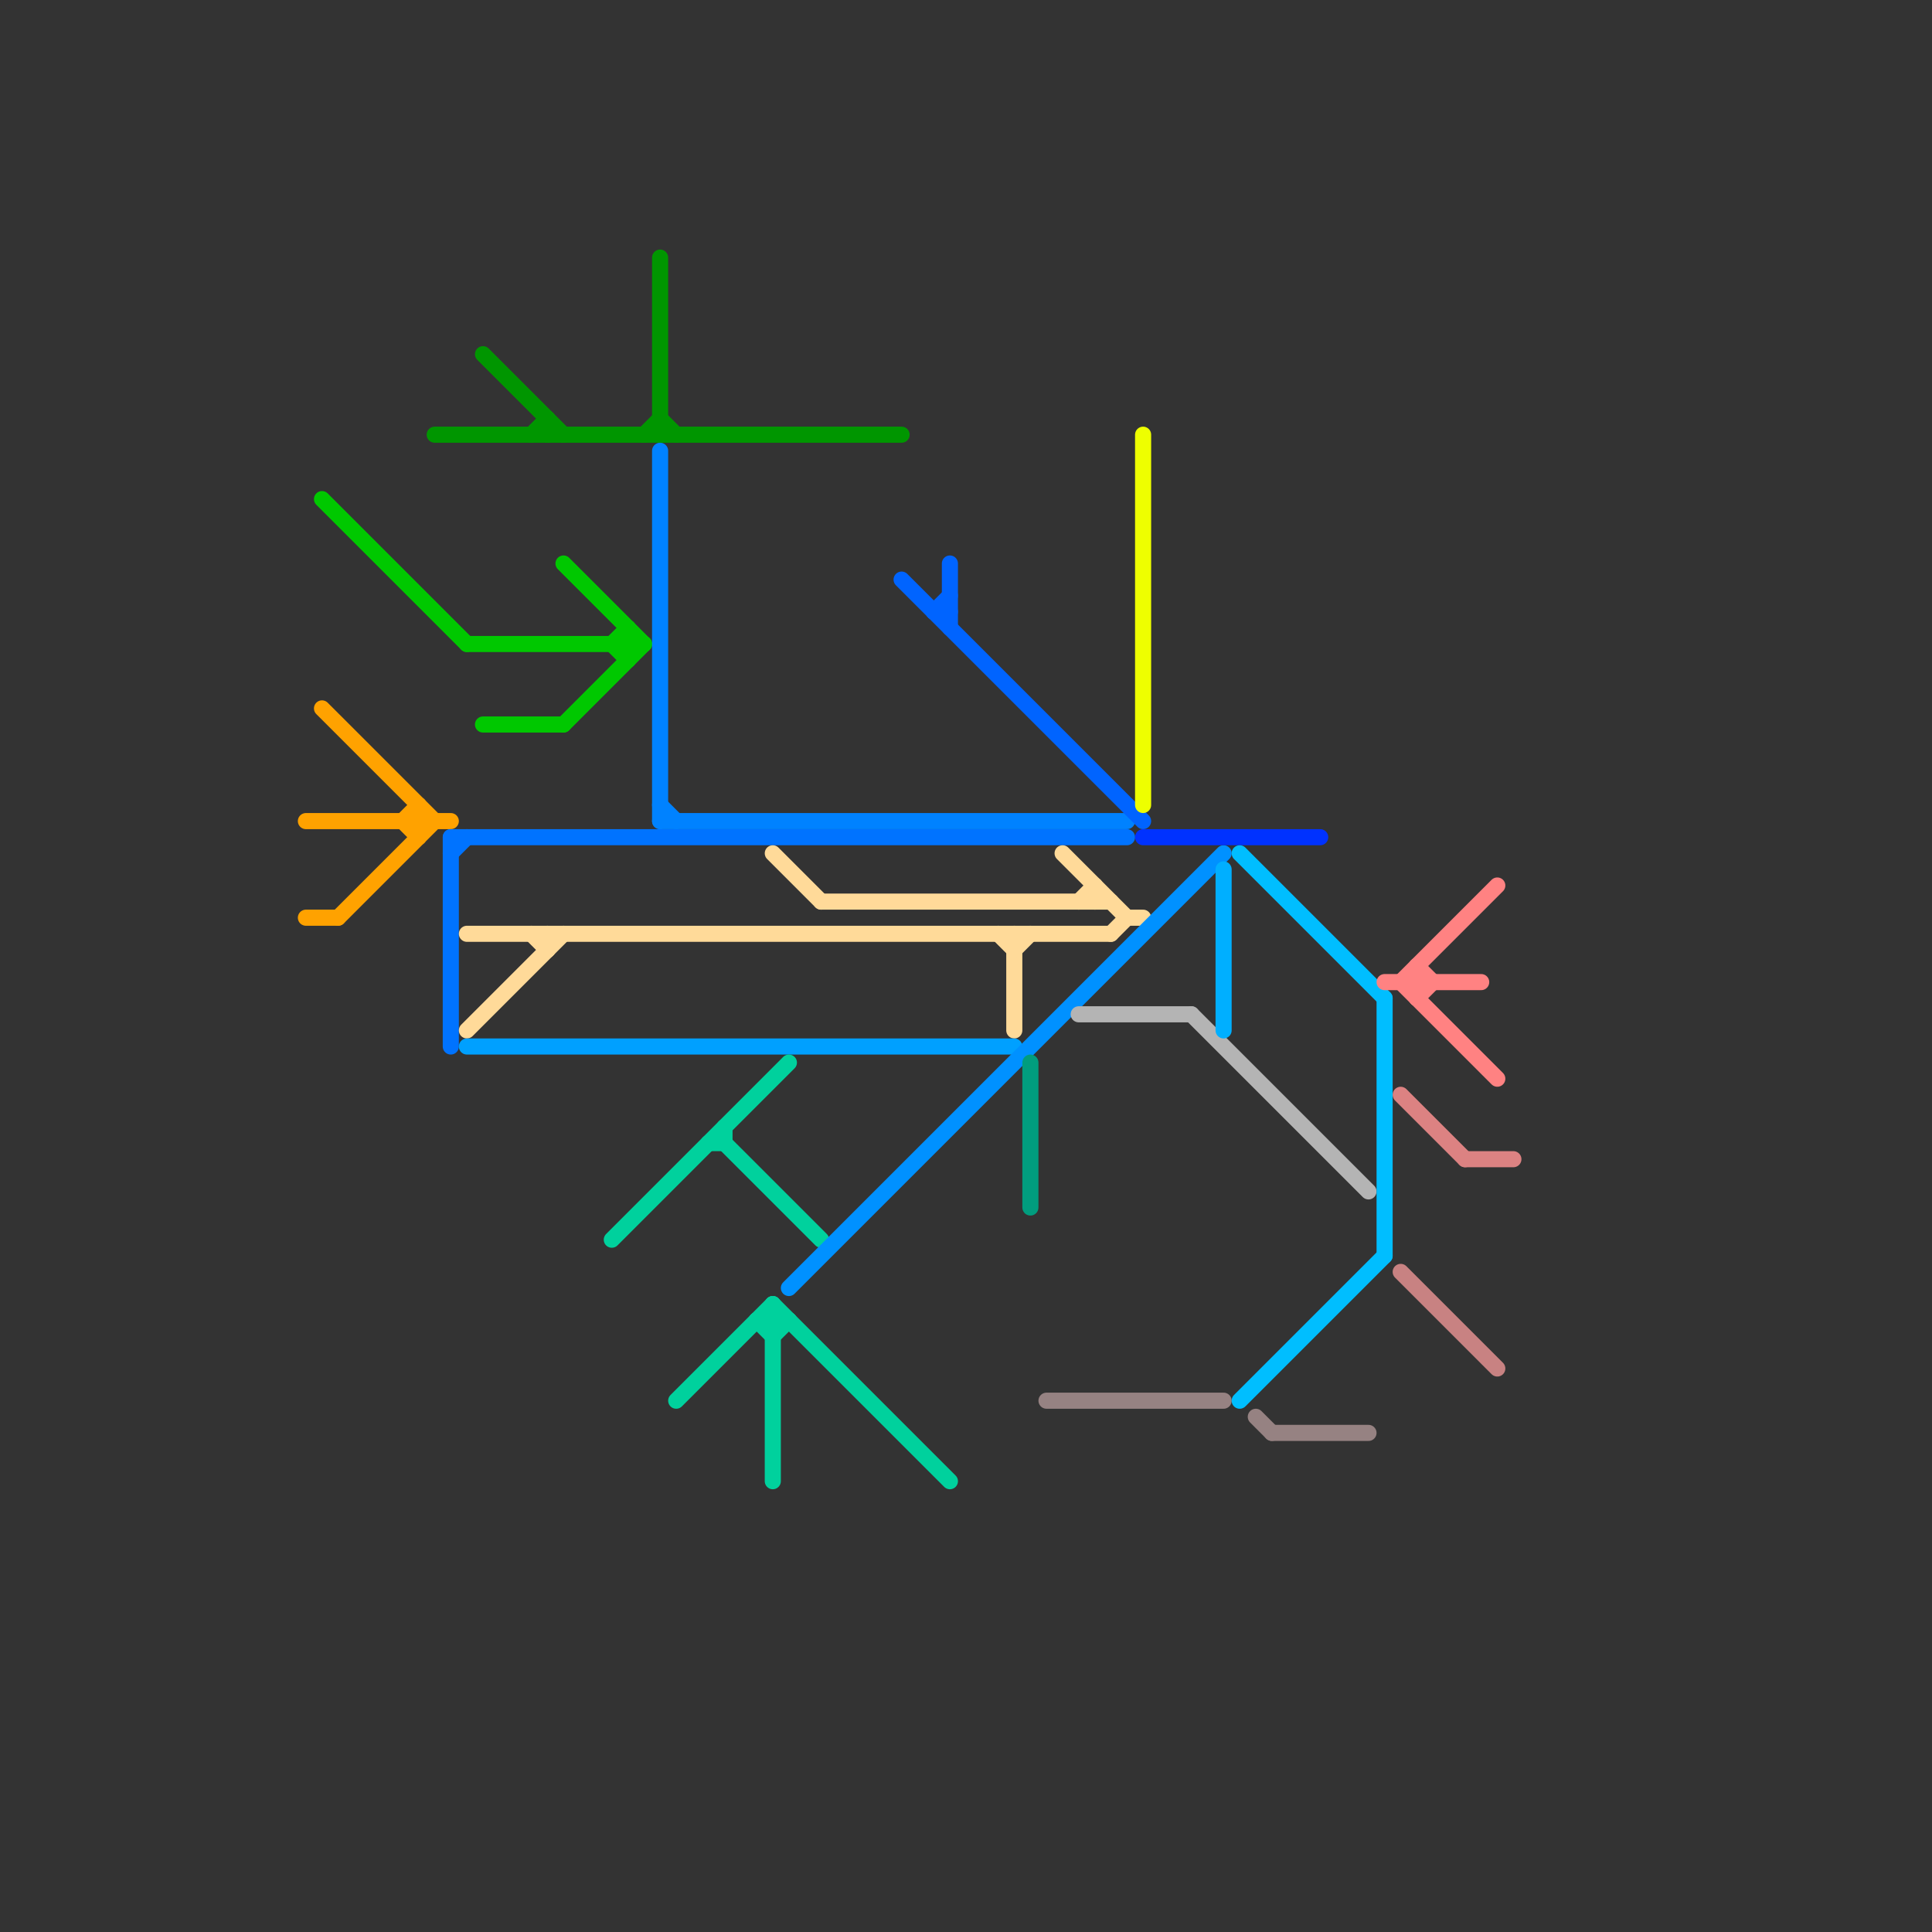 
<svg version="1.1" xmlns="http://www.w3.org/2000/svg" viewBox="0 0 120 120">
<rect x="0" y="0" width="120" height="120" fill="#333333" stroke="none"/>
<style>text { font: 1px Helvetica; font-weight: 600; white-space: pre; dominant-baseline: central; } line { stroke-width: 1; fill: none; stroke-linecap: round; stroke-linejoin: round; } .c0 { stroke: #ffa200 } .c1 { stroke: #00c800 } .c2 { stroke: #009600 } .c3 { stroke: #0073ff } .c4 { stroke: #ffda99 } .c5 { stroke: #00a0ff } .c6 { stroke: #00d19d } .c7 { stroke: #0082ff } .c8 { stroke: #0091ff } .c9 { stroke: #0064ff } .c10 { stroke: #019d7e } .c11 { stroke: #968282 } .c12 { stroke: #b4b4b4 } .c13 { stroke: #eeff00 } .c14 { stroke: #0032ff } .c15 { stroke: #00afff } .c16 { stroke: #00beff } .c17 { stroke: #ff8282 } .c18 { stroke: #dc8282 } .c19 { stroke: #c88282 }</style><defs><g id="wm-xf"><circle r="1.2" fill="#000"/><circle r="0.9" fill="#fff"/><circle r="0.6" fill="#000"/><circle r="0.3" fill="#fff"/></g><g id="wm"><circle r="0.6" fill="#000"/><circle r="0.3" fill="#fff"/></g></defs><line class="c0" x1="25" y1="51" x2="26" y2="52"/><line class="c0" x1="19" y1="51" x2="28" y2="51"/><line class="c0" x1="19" y1="57" x2="21" y2="57"/><line class="c0" x1="21" y1="57" x2="27" y2="51"/><line class="c0" x1="25" y1="51" x2="26" y2="50"/><line class="c0" x1="26" y1="50" x2="26" y2="52"/><line class="c0" x1="20" y1="44" x2="27" y2="51"/><line class="c1" x1="35" y1="45" x2="40" y2="40"/><line class="c1" x1="38" y1="40" x2="39" y2="41"/><line class="c1" x1="35" y1="35" x2="40" y2="40"/><line class="c1" x1="29" y1="40" x2="40" y2="40"/><line class="c1" x1="30" y1="45" x2="35" y2="45"/><line class="c1" x1="39" y1="39" x2="39" y2="41"/><line class="c1" x1="20" y1="31" x2="29" y2="40"/><line class="c1" x1="38" y1="40" x2="39" y2="39"/><line class="c2" x1="40" y1="27" x2="41" y2="26"/><line class="c2" x1="27" y1="27" x2="56" y2="27"/><line class="c2" x1="34" y1="26" x2="34" y2="27"/><line class="c2" x1="30" y1="22" x2="35" y2="27"/><line class="c2" x1="41" y1="26" x2="42" y2="27"/><line class="c2" x1="41" y1="16" x2="41" y2="27"/><line class="c2" x1="33" y1="27" x2="34" y2="26"/><line class="c3" x1="28" y1="52" x2="28" y2="65"/><line class="c3" x1="28" y1="52" x2="70" y2="52"/><line class="c3" x1="28" y1="53" x2="29" y2="52"/><line class="c4" x1="63" y1="58" x2="63" y2="64"/><line class="c4" x1="34" y1="58" x2="34" y2="59"/><line class="c4" x1="70" y1="57" x2="71" y2="57"/><line class="c4" x1="33" y1="58" x2="34" y2="59"/><line class="c4" x1="67" y1="56" x2="68" y2="55"/><line class="c4" x1="48" y1="53" x2="51" y2="56"/><line class="c4" x1="68" y1="55" x2="68" y2="56"/><line class="c4" x1="51" y1="56" x2="69" y2="56"/><line class="c4" x1="29" y1="64" x2="35" y2="58"/><line class="c4" x1="63" y1="59" x2="64" y2="58"/><line class="c4" x1="66" y1="53" x2="70" y2="57"/><line class="c4" x1="29" y1="58" x2="69" y2="58"/><line class="c4" x1="62" y1="58" x2="63" y2="59"/><line class="c4" x1="69" y1="58" x2="70" y2="57"/><line class="c5" x1="29" y1="65" x2="63" y2="65"/><line class="c6" x1="48" y1="81" x2="48" y2="92"/><line class="c6" x1="45" y1="70" x2="45" y2="71"/><line class="c6" x1="48" y1="83" x2="49" y2="82"/><line class="c6" x1="48" y1="81" x2="59" y2="92"/><line class="c6" x1="38" y1="77" x2="49" y2="66"/><line class="c6" x1="44" y1="71" x2="45" y2="71"/><line class="c6" x1="45" y1="71" x2="51" y2="77"/><line class="c6" x1="47" y1="82" x2="48" y2="83"/><line class="c6" x1="47" y1="82" x2="49" y2="82"/><line class="c6" x1="42" y1="87" x2="48" y2="81"/><line class="c7" x1="41" y1="50" x2="42" y2="51"/><line class="c7" x1="41" y1="51" x2="70" y2="51"/><line class="c7" x1="41" y1="28" x2="41" y2="51"/><line class="c8" x1="49" y1="80" x2="76" y2="53"/><line class="c9" x1="58" y1="38" x2="59" y2="38"/><line class="c9" x1="56" y1="36" x2="71" y2="51"/><line class="c9" x1="58" y1="38" x2="59" y2="37"/><line class="c9" x1="59" y1="35" x2="59" y2="39"/><line class="c10" x1="64" y1="66" x2="64" y2="75"/><line class="c11" x1="65" y1="87" x2="76" y2="87"/><line class="c11" x1="78" y1="88" x2="79" y2="89"/><line class="c11" x1="79" y1="89" x2="85" y2="89"/><line class="c12" x1="67" y1="63" x2="74" y2="63"/><line class="c12" x1="74" y1="63" x2="85" y2="74"/><line class="c13" x1="71" y1="27" x2="71" y2="50"/><line class="c14" x1="71" y1="52" x2="82" y2="52"/><line class="c15" x1="76" y1="54" x2="76" y2="64"/><line class="c16" x1="77" y1="53" x2="86" y2="62"/><line class="c16" x1="77" y1="87" x2="86" y2="78"/><line class="c16" x1="86" y1="62" x2="86" y2="78"/><line class="c17" x1="88" y1="62" x2="89" y2="61"/><line class="c17" x1="87" y1="61" x2="93" y2="55"/><line class="c17" x1="86" y1="61" x2="92" y2="61"/><line class="c17" x1="87" y1="61" x2="93" y2="67"/><line class="c17" x1="88" y1="60" x2="88" y2="62"/><line class="c17" x1="88" y1="60" x2="89" y2="61"/><line class="c18" x1="91" y1="72" x2="94" y2="72"/><line class="c18" x1="87" y1="68" x2="91" y2="72"/><line class="c19" x1="87" y1="79" x2="93" y2="85"/>
</svg>
